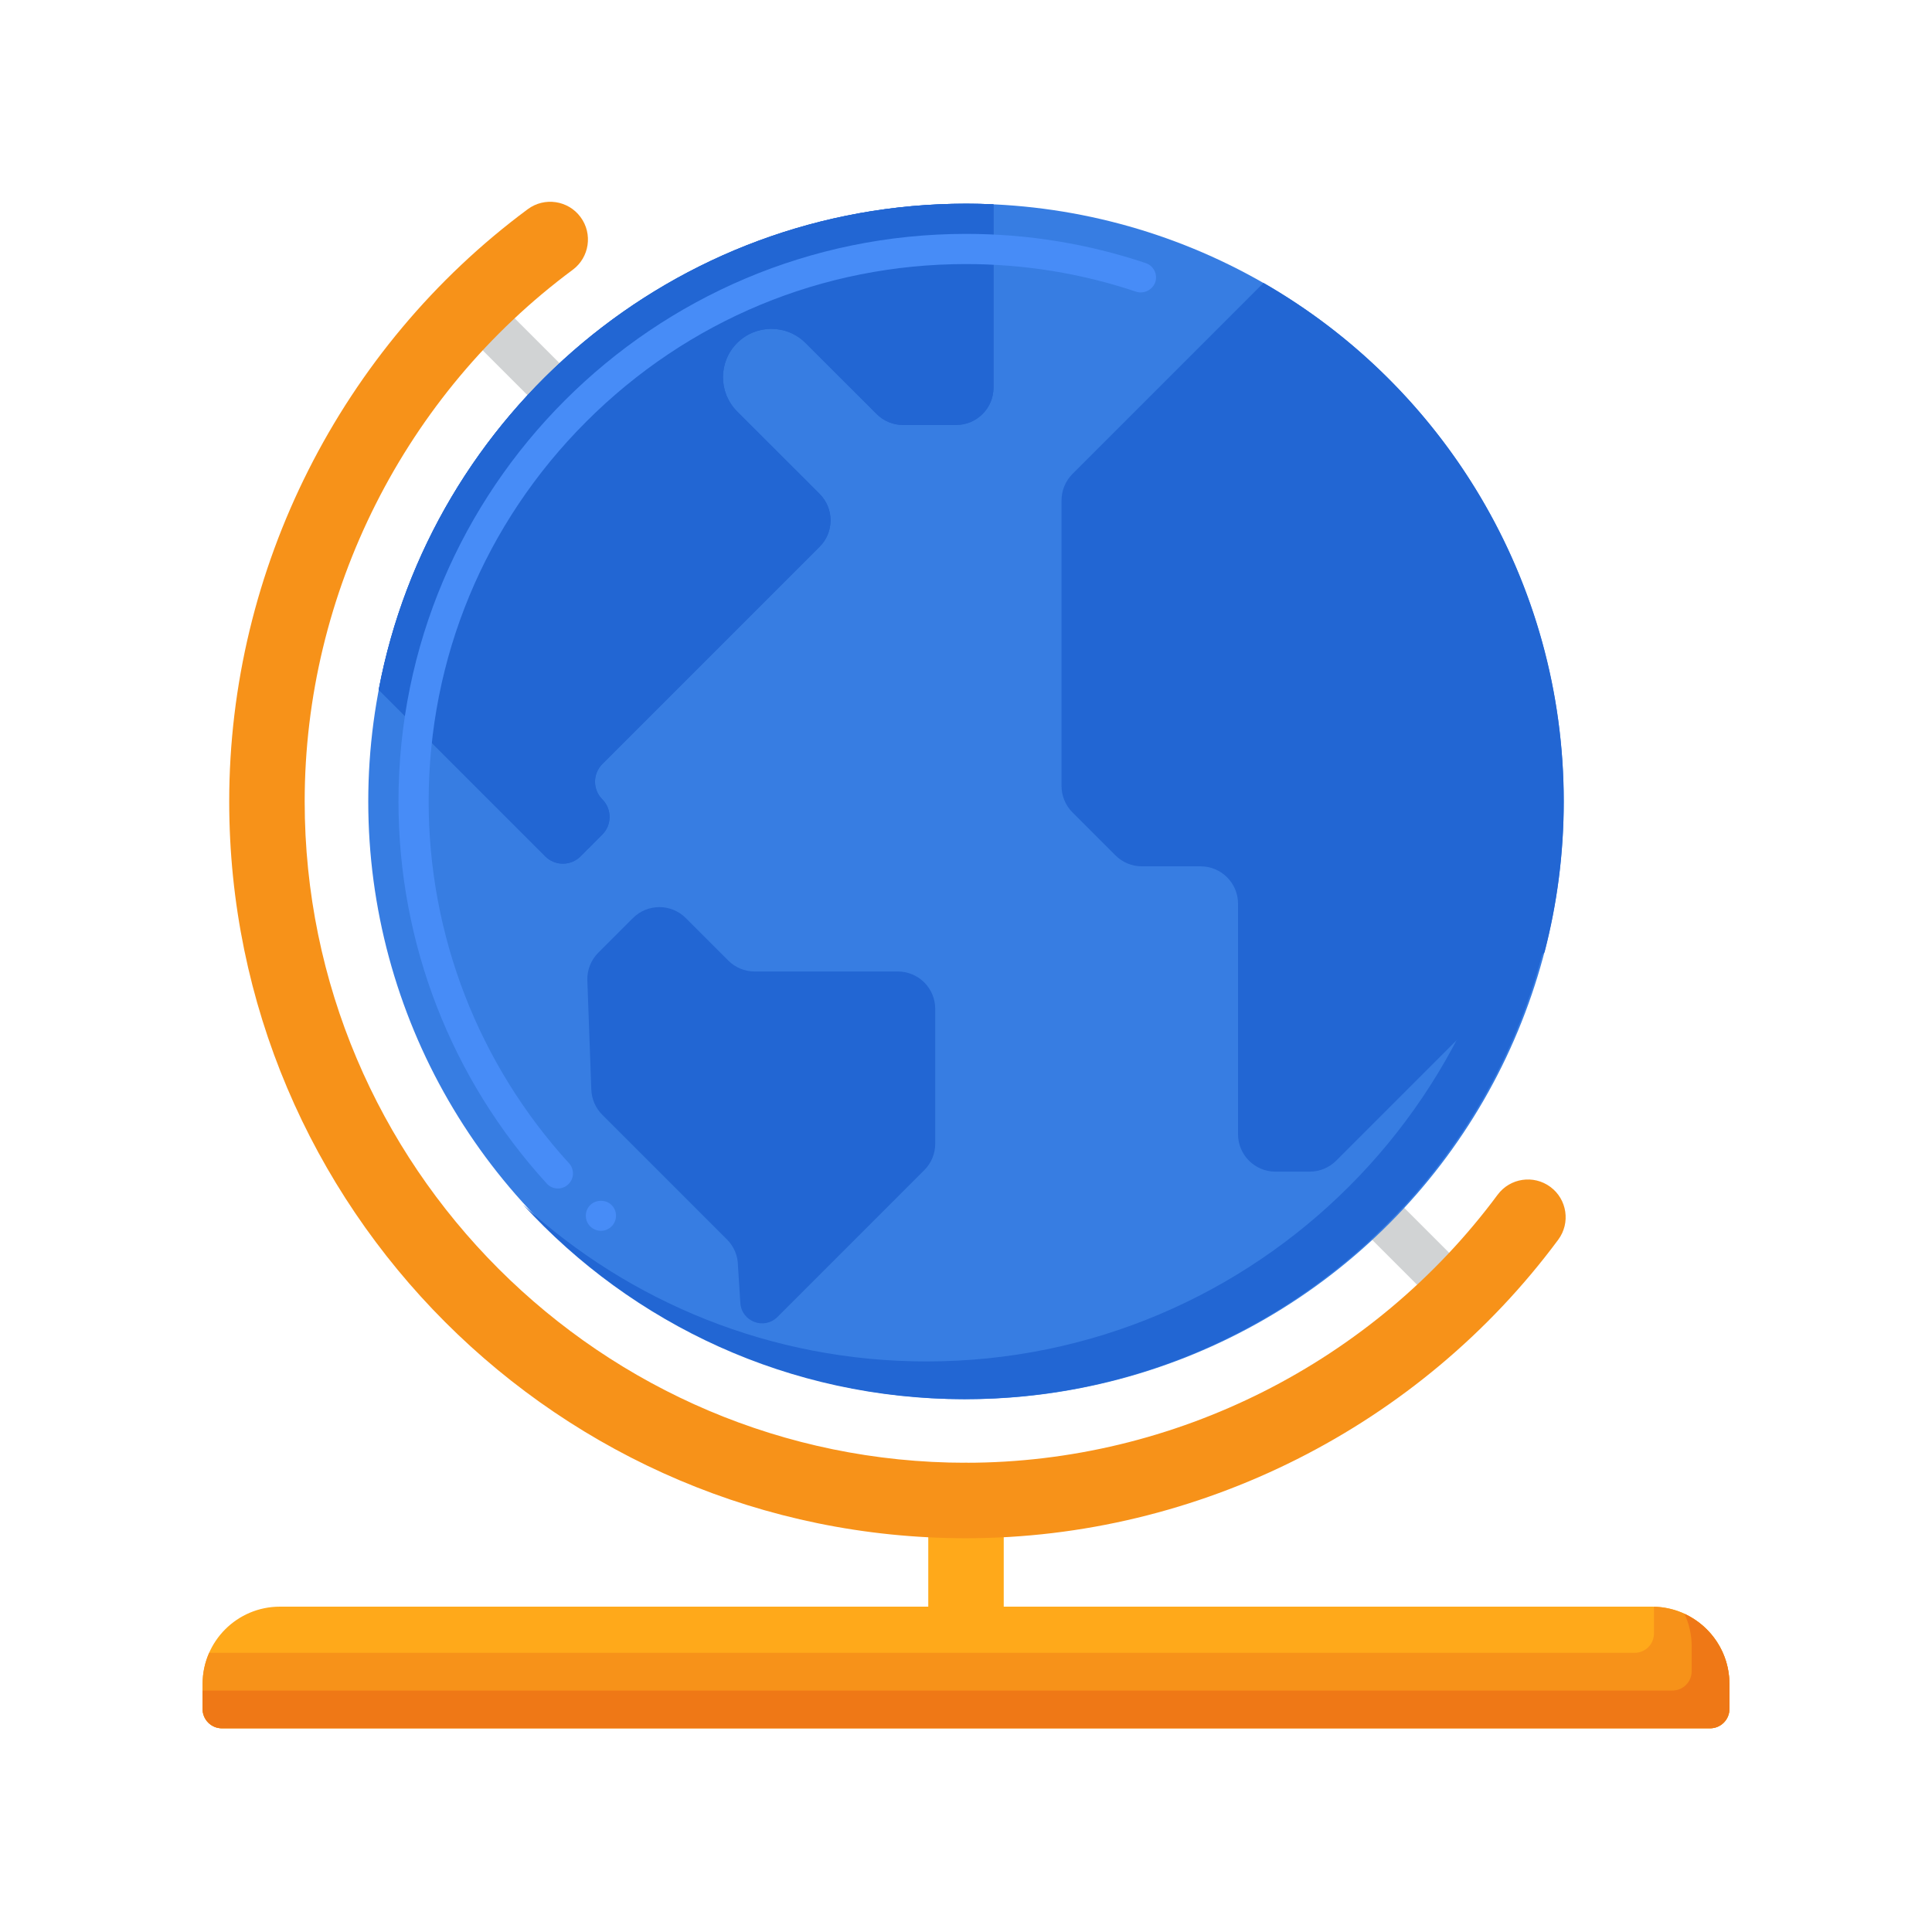 <svg id="Layer_1" height="512" viewBox="0 0 256 256" width="512" xmlns="http://www.w3.org/2000/svg"><g><g><path d="m124.978 13.586h5.999v185.172h-5.999z" fill="#d1d3d4" transform="matrix(.707 -.707 .707 .707 -37.592 121.591)"/></g><g><g><g><g><circle cx="128" cy="106.195" fill="#377de2" r="79.203"/></g></g><g><path d="m181.21 47.749c12.89 14.088 20.758 32.846 20.758 53.446 0 43.743-35.46 79.203-79.203 79.203-20.599 0-39.358-7.868-53.445-20.758 14.481 15.827 35.302 25.758 58.445 25.758 43.743 0 79.203-35.461 79.203-79.203 0-23.143-9.93-43.964-25.758-58.446z" fill="#2266d3"/></g><g><g><path d="m128 26.992c-38.685 0-70.892 27.735-77.823 64.405.002.003.004.007.006.01l22.069 22.069c1.288 1.288 3.378 1.288 4.675 0l2.882-2.892c.644-.644.961-1.486.961-2.328 0-.852-.317-1.694-.961-2.338-1.288-1.288-1.288-3.388 0-4.675l28.795-28.795c1.932-1.931 1.932-5.062 0-7.003l-10.934-10.926c-1.248-1.258-1.872-2.892-1.872-4.537 0-1.634.624-3.279 1.872-4.527 2.506-2.506 6.567-2.506 9.073 0l9.41 9.4c.921.931 2.189 1.456 3.497 1.456h7.043c2.734 0 4.953-2.219 4.953-4.953v-24.283c-1.209-.055-2.424-.083-3.646-.083z" fill="#2266d3"/></g></g><g><g><g><path d="m128 26.992c-38.685 0-70.892 27.735-77.823 64.405.002.003.004.007.006.01l22.069 22.069c.644.644 1.488.966 2.334.966s1.693-.322 2.341-.966l2.883-2.893c.644-.644.961-1.486.961-2.328 0-.852-.317-1.694-.961-2.338-1.288-1.288-1.288-3.388 0-4.675l28.795-28.795c1.932-1.931 1.932-5.062 0-7.003l-10.935-10.925c-1.248-1.258-1.872-2.892-1.872-4.537 0-1.634.624-3.279 1.872-4.527 1.253-1.253 2.895-1.88 4.537-1.88s3.284.627 4.537 1.88l9.41 9.4c.921.931 2.189 1.456 3.497 1.456h7.043c2.734 0 4.953-2.219 4.953-4.953v-24.283c-1.21-.055-2.425-.083-3.647-.083z" fill="#2266d3"/></g></g></g><g><g><path d="m167.421 37.484-25.316 25.316c-.921.931-1.446 2.189-1.446 3.497v37.848c0 1.317.525 2.575 1.446 3.497l5.706 5.706c.931.931 2.189 1.446 3.497 1.446h7.786c2.734 0 4.953 2.219 4.953 4.953v30.548c0 2.734 2.219 4.953 4.953 4.953h4.537c1.317 0 2.575-.515 3.506-1.446l27.616-27.616c.005-.021.012-.043.018-.065 1.649-6.366 2.527-13.043 2.527-19.924-.001-29.393-16.01-55.044-39.783-68.713z" fill="#2266d3"/></g></g><g><g><path d="m79.275 126.24 4.592-4.592c1.934-1.934 5.07-1.934 7.004 0l5.629 5.629c.929.929 2.189 1.451 3.502 1.451h18.968c2.735 0 4.953 2.217 4.953 4.953v17.869c0 1.313-.522 2.573-1.451 3.502l-19.454 19.453c-1.755 1.755-4.759.621-4.918-1.855l-.314-4.905c0-1.313-.522-2.573-1.451-3.502l-16.535-16.536c-.885-.885-1.402-2.072-1.447-3.322l-.525-14.463c-.051-1.375.474-2.709 1.447-3.682z" fill="#2266d3"/></g></g></g></g><g><path d="m218.911 212.89h-181.822c-5.659 0-10.246 4.587-10.246 10.246v3.31c0 1.415 1.147 2.562 2.562 2.562h197.192c1.415 0 2.562-1.147 2.562-2.562v-3.31c-.001-5.658-4.589-10.246-10.248-10.246z" fill="#ffa91a"/></g><g><path d="m219.146 212.902c.002.079.012.155.012.235v3.31c0 1.415-1.147 2.562-2.562 2.562h-188.881c-.558 1.264-.873 2.659-.873 4.129v3.31c0 1.415 1.147 2.562 2.562 2.562h197.192c1.415 0 2.562-1.147 2.562-2.562v-3.31c0-5.581-4.463-10.11-10.012-10.236z" fill="#f79219"/></g><g><path d="m223.205 213.843c.605 1.307.952 2.759.952 4.294v3.31c0 1.415-1.147 2.562-2.562 2.562h-194.753v2.438c0 1.415 1.147 2.562 2.562 2.562h197.192c1.415 0 2.562-1.147 2.562-2.562v-3.31c0-4.124-2.441-7.669-5.953-9.294z" fill="#ef7816"/></g><g><path d="m128 217.89c-2.761 0-5-2.239-5-5v-14.066c0-2.761 2.239-5 5-5s5 2.239 5 5v14.066c0 2.761-2.239 5-5 5z" fill="#ffa91a"/></g><g><path d="m128 203.824c-53.833 0-97.628-43.796-97.628-97.628 0-30.781 14.788-60.118 39.557-78.476 2.217-1.644 5.35-1.179 6.994 1.04 1.644 2.218 1.179 5.35-1.04 6.994-22.236 16.48-35.511 42.813-35.511 70.441 0 48.318 39.31 87.628 87.628 87.628 27.628 0 53.961-13.275 70.441-35.511 1.644-2.219 4.775-2.684 6.994-1.04 2.219 1.645 2.684 4.776 1.04 6.994-18.357 24.77-47.694 39.558-78.475 39.558z" fill="#f79219"/></g><g><g><path d="m79.62 163.09c-.48 0-.95-.18-1.32-.5-.4-.35-.64-.84-.67-1.38-.04-.53.14-1.04.49-1.44.7-.8 2.03-.88 2.83-.18.4.36.64.84.67 1.38.03.53-.14 1.04-.5 1.45-.38.42-.92.67-1.5.67zm-5.7-5.61c-.56 0-1.1-.23-1.47-.65-12.68-13.89-19.65-31.87-19.65-50.63 0-41.47 33.74-75.2 75.2-75.21 8.14 0 16.15 1.3 23.81 3.87 1.05.35 1.62 1.48 1.27 2.53-.35 1.02-1.51 1.6-2.54 1.26-7.24-2.43-14.83-3.66-22.54-3.66-18.99 0-36.86 7.42-50.32 20.88-13.47 13.47-20.88 31.34-20.88 50.33 0 17.76 6.6 34.78 18.6 47.94h.01c.35.4.53.91.51 1.44s-.26 1.02-.65 1.38c-.37.34-.85.52-1.35.52z" fill="#478cf7"/></g></g></g></svg>